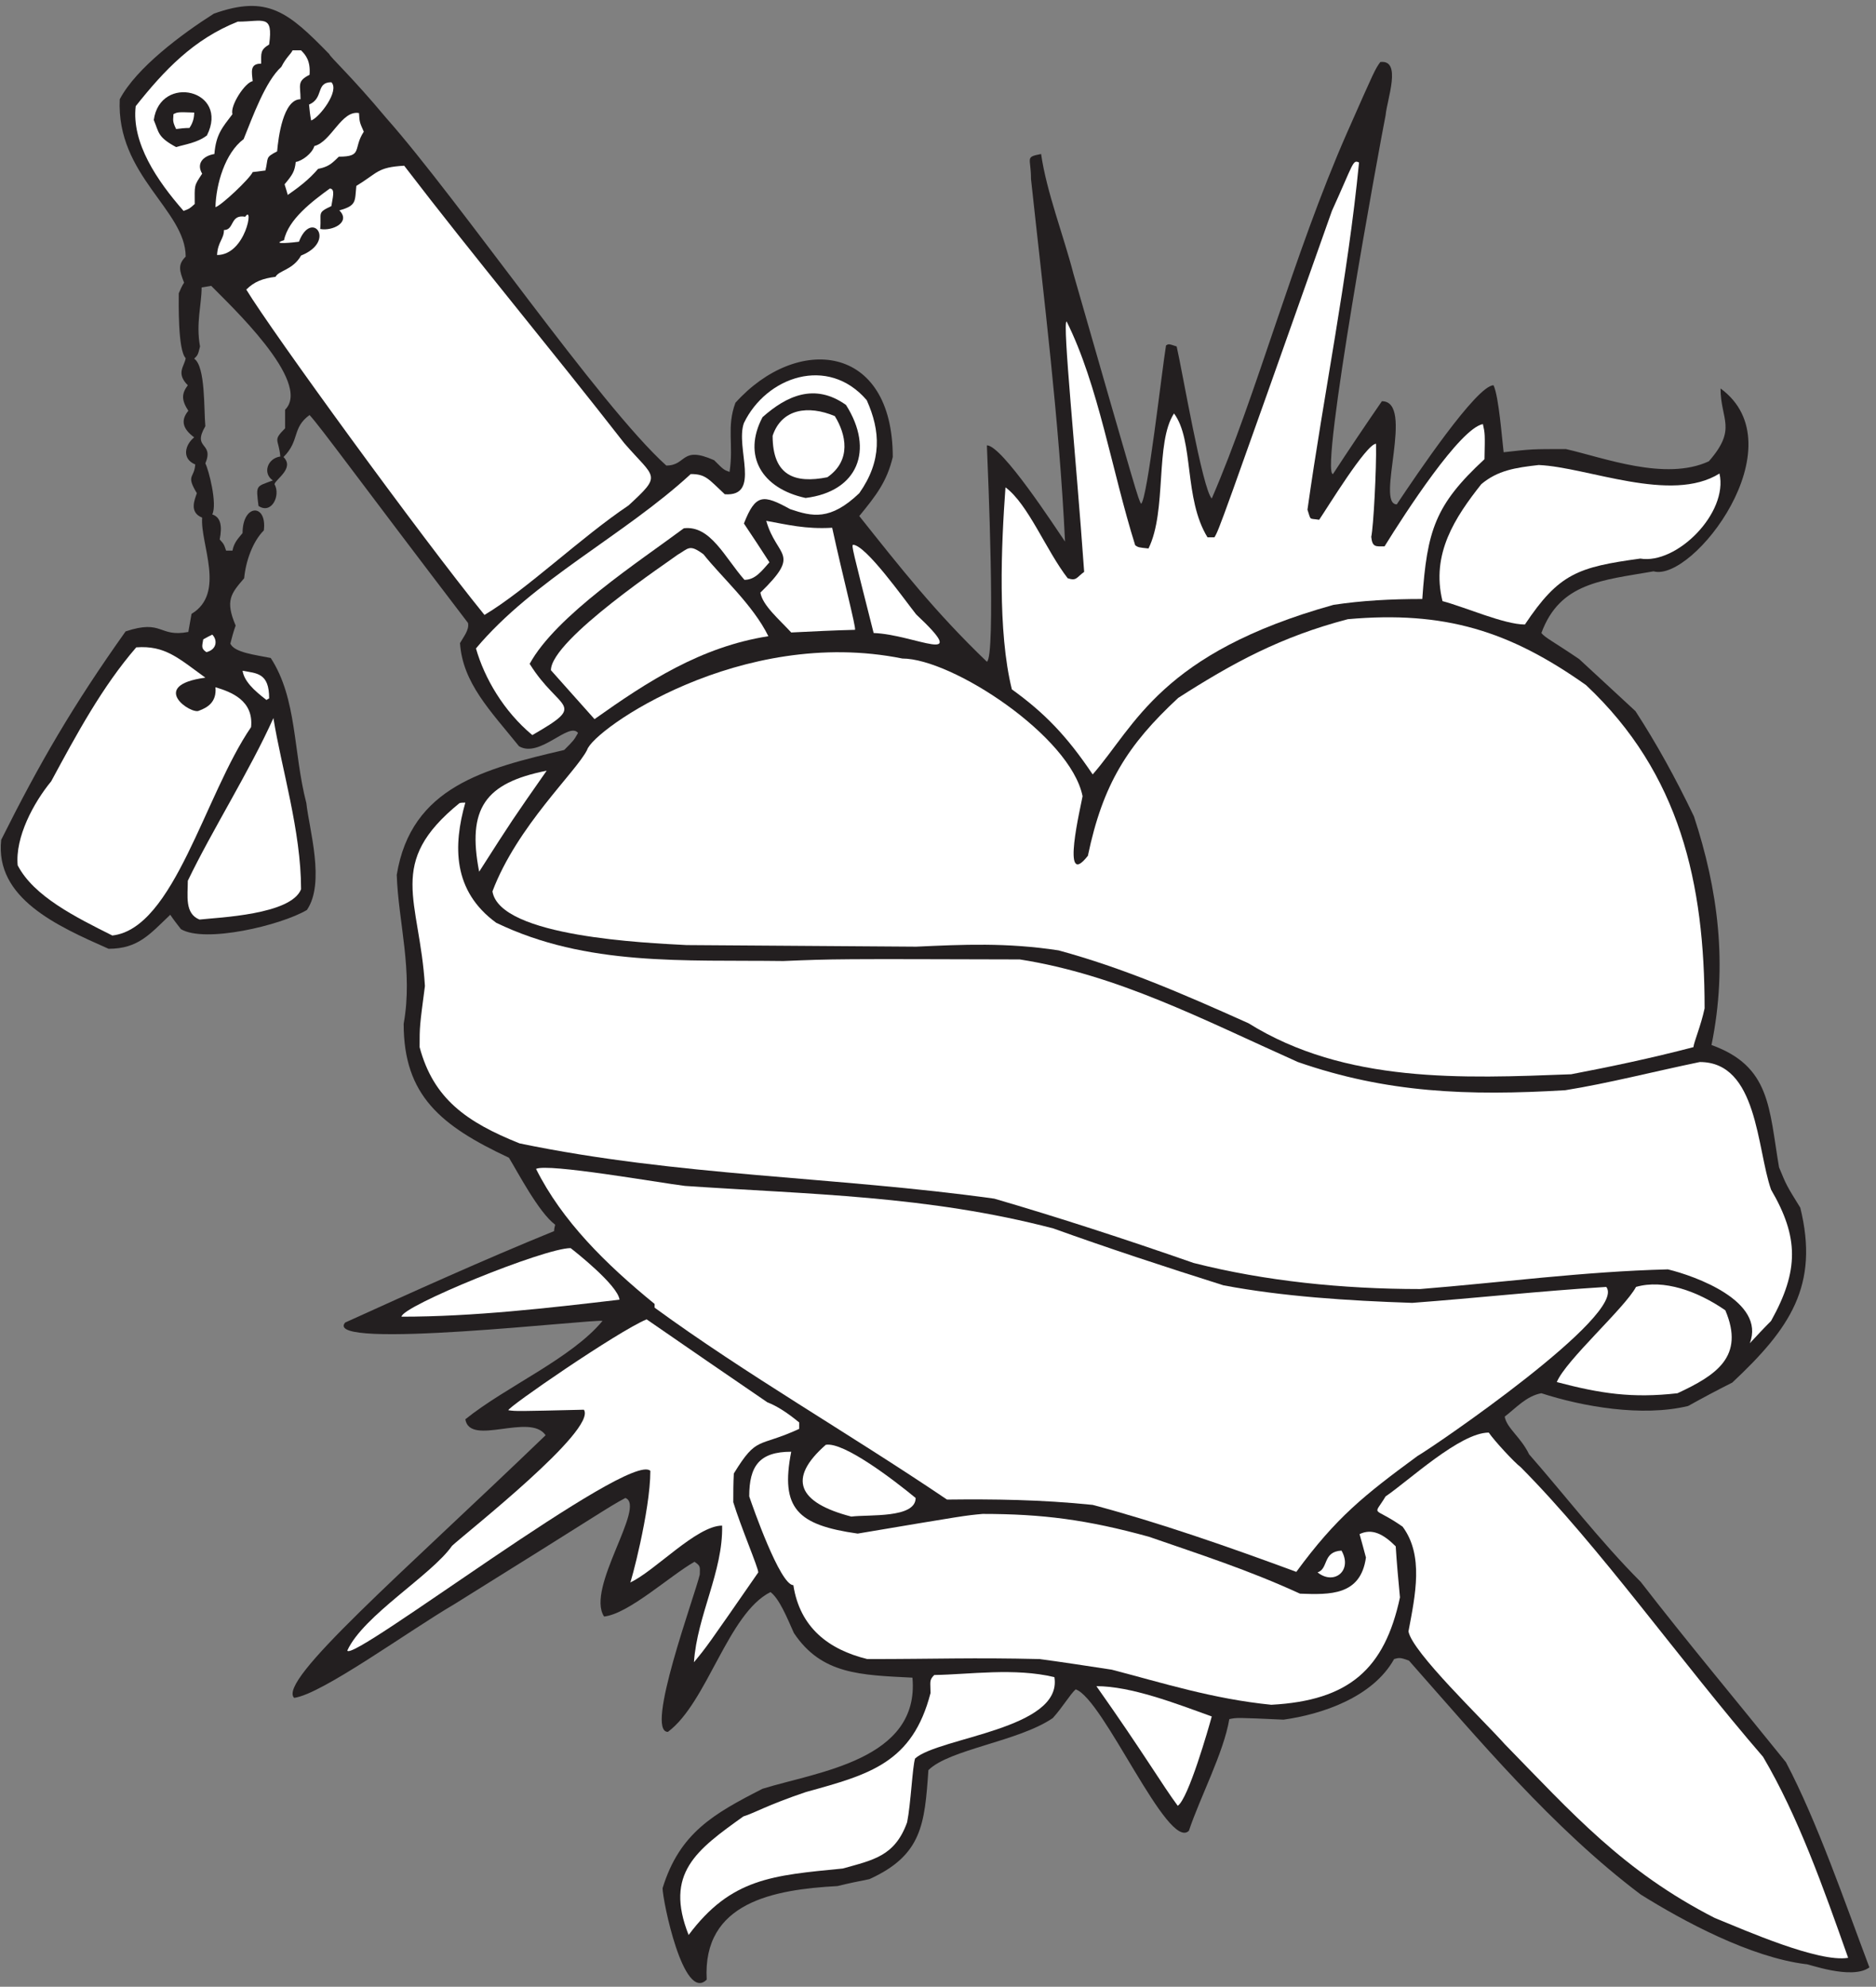 <?xml version="1.0" encoding="UTF-8" standalone="no"?>
<svg
   xmlns:dc="http://purl.org/dc/elements/1.1/"
   xmlns:cc="http://creativecommons.org/ns#"
   xmlns:rdf="http://www.w3.org/1999/02/22-rdf-syntax-ns#"
   xmlns:svg="http://www.w3.org/2000/svg"
   xmlns="http://www.w3.org/2000/svg"
   viewBox="0 0 338.667 358.667"
   height="358.667"
   width="338.667"
   xml:space="preserve"
   id="svg2"
   version="1.1"><rect x="0" y="0" width="338.667" height="358.667" fill="#808080" stroke="none"/><defs
     id="defs6" /><g
     transform="matrix(1.333,0,0,-1.333,0,358.667)"
     id="g10"><g
       transform="scale(0.1)"
       id="g12"><path
         id="path14"
         style="fill:#231f20;fill-opacity:1;fill-rule:nonzero;stroke:none"
         d="m 897.313,133.445 c 23.039,74.887 69.117,100.805 135.357,134.653 74.16,23.035 213.12,38.875 203.04,150.476 -70.56,3.594 -123.12,4.317 -160.56,60.481 -9.36,20.879 -19.44,46.074 -31.68,55.437 -57.595,-28.801 -85.677,-149.765 -138.958,-189.363 -31.707,0.008 36.504,184.434 43.203,213.125 0,10.027 1.711,11.336 -7.203,17.273 -33.836,-19.433 -89.282,-70.554 -122.403,-74.16 -25.199,38.164 57.606,149.766 28.805,160.567 C 820.273,647.527 820.992,646.094 615.074,517.93 552.777,481.477 436.02,396.172 398.355,391.211 375.313,414.25 543.793,558.977 738.91,746.895 c -21.066,30.988 -102.488,-15.801 -108.719,21.601 55.446,44.641 143.282,82.07 185.762,133.192 -6.851,3.429 -381.324,-40.458 -348.48,-2.157 92.16,41.758 185.757,84.239 282.961,123.839 0,2.88 0.718,5.76 1.441,8.64 -22.324,16.56 -51.121,72.01 -62.641,90.72 -92.164,43.2 -142.558,84.24 -142.558,181.44 12.957,71.28 -7.203,137.52 -9.363,201.6 19.441,119.52 119.519,144 226.796,169.2 12.961,12.96 12.961,12.96 18.723,23.04 -12.242,15.84 -51.84,-34.56 -79.922,-18 -38.879,48.24 -76.316,85.68 -79.918,139.68 4.321,7.92 12.961,18 10.801,27.36 -150.48,197.28 -198.719,264.24 -214.559,281.52 -24.234,-17.62 -12.757,-34.36 -35.281,-56.88 15.117,-15.12 -10.082,-29.52 -12.238,-36.72 8.723,-15.07 -3.781,-41.4 -21.602,-29.52 -3.597,28.8 -3.597,25.92 19.438,34.56 -14.125,9.42 -7.524,29.89 10.082,32.4 -2.16,24.48 -10.801,20.88 6.48,38.16 0,8.64 0,17.28 0,25.2 37.442,37.44 -76.316,143.28 -100.078,167.76 -4.32,-0.72 -8.64,-1.44 -12.965,-2.16 0,-23.04 -7.918,-48.96 -2.156,-79.92 -2.883,-11.52 -2.883,-11.52 -7.922,-16.56 15.504,-10.34 13.016,-69.82 15.117,-91.44 -18.414,-31.57 12.297,-21.07 0,-50.4 4.325,-7.92 16.563,-54.72 9.364,-69.12 11.519,-3.6 13.679,-15.84 10.082,-33.84 5.758,-6.48 5.758,-6.48 8.636,-15.12 2.879,0 5.762,0 8.645,0 2.156,11.52 8.637,17.28 13.676,23.76 0,39.79 33.414,40.48 28.801,3.6 -15.122,-15.12 -24.481,-41.76 -26.637,-64.8 -18.004,-20.88 -25.926,-30.24 -11.528,-64.08 -2.875,-7.92 -5.039,-15.84 -7.195,-24.48 5.762,-12.24 33.84,-15.12 54.723,-19.44 35.996,-55.44 30.238,-127.44 48.234,-196.56 3.602,-34.56 25.926,-108 0.727,-144.72 -35.285,-20.87 -138.242,-45.36 -170.649,-25.91 -5.039,6.47 -10.078,12.95 -14.398,19.43 -27.36,-25.92 -43.195,-46.08 -83.52,-46.08 -69.84,30.96 -154.078,68.4 -145.437,147.6 51.844,103.69 96.75,181.34 168.48,282.24 50.809,16.94 44.532,-8.49 84.961,-0.72 1.442,8.64 2.879,16.56 4.321,24.48 46.796,28.09 11.519,95.04 14.398,130.32 -18,7.2 -10.082,24.48 -7.199,33.12 -15.117,25.2 -3.602,19.44 -2.16,38.88 -18.832,7.85 -13.735,26.89 -1.442,36.72 -16.562,12.24 -18.004,23.76 -7.918,36 -9.359,14.4 -9.359,23.05 -0.722,34.56 -16.559,16.56 -4.317,25.92 -2.875,36.72 -10.801,10.8 -9.364,76.32 -9.364,87.84 2.16,5.04 4.317,10.08 7.2,14.4 -6.481,16.56 -8.637,24.48 2.164,35.28 0,63.07 -94.192,110.05 -89.286,213.12 22.321,42.48 84.239,88.56 127.442,115.92 72.722,25.92 100.801,2.16 156.242,-54.72 2.156,-5.04 29.516,-29.52 77.035,-86.4 99.414,-112.09 288.805,-389.11 379.445,-470.88 28.079,0 19.438,27.36 64.797,7.21 12.961,-12.97 12.961,-12.97 20.879,-15.85 5.762,37.44 -4.32,60.48 7.922,93.6 83.517,92.88 213.117,80.64 213.117,-73.44 -7.92,-33.12 -22.32,-51.83 -45.36,-79.92 56.17,-70.56 102.97,-130.32 172.81,-197.28 12.23,5.76 1.43,259.2 0,293.04 20.59,0 92.25,-110.56 105.84,-130.32 -7.93,165.6 -28.81,330.48 -46.09,491.04 0,29.52 -8.63,29.52 13.68,33.84 7.34,-51.35 30.61,-110.94 43.93,-162.72 87.12,-303.12 87.12,-303.12 91.43,-311.04 8.65,5.76 28.08,180 33.84,214.56 3.6,2.16 3.6,2.16 14.4,-1.44 7.14,-30.34 34.86,-193.26 47.52,-205.92 61.07,140.74 110.55,330.17 182.89,494.64 38.15,86.4 38.15,86.4 45.36,96.48 29.57,3.7 9.13,-50.68 7.2,-72 -7.4,-36.95 -89.85,-486 -71.29,-486 21.61,33.12 43.92,66.24 66.25,98.64 45.14,0 -9.14,-139.68 20.15,-139.68 25.15,37.72 108.23,161.28 131.05,161.28 7.2,-15.12 11.51,-73.44 13.68,-90.71 38.15,4.31 38.15,4.31 84.24,4.31 51.11,-11.52 134.63,-43.92 193.68,-16.56 38.88,44.45 15.84,56.16 15.84,98.64 105.26,-77.07 -37.24,-262.5 -90.73,-247.68 -69.84,-12.24 -126.71,-15.12 -151.92,-83.52 5.04,-6.48 17.29,-12.24 51.12,-35.28 25.2,-23.04 50.41,-46.8 76.32,-70.56 28.08,-43.2 54.01,-90 79.2,-142.56 32.41,-98.64 46.09,-200.16 23.76,-309.6 79.92,-28.8 77.77,-84.96 91.45,-165.6 10.07,-24.48 10.07,-24.48 28.79,-54.72 25.92,-105.116 -13.68,-163.441 -92.15,-236.874 -20.17,-10.078 -40.32,-20.879 -59.77,-31.68 -62.64,-15.129 -143.28,-0.726 -198.72,17.274 -20.16,-3.594 -34.56,-20.157 -49.68,-31.68 2.89,-15.84 21.6,-27.363 33.12,-51.121 46.8,-53.274 96.48,-118.078 151.2,-172.793 61.2,-79.199 128.16,-159.121 196.56,-244.082 42.48,-80.649 79.92,-190.078 113.04,-277.922 -23.91,-17.793 -85.6,5.848 -85.67,4.316 -75.61,9.367 -166.32,58.32 -223.93,94.325 -119.51,90 -221.04,211.683 -313.92,316.796 -12.96,5.039 -14.4,3.606 -20.15,2.161 -28.81,-51.836 -97.92,-74.883 -149.77,-82.082 -63.36,2.882 -63.36,2.882 -73.43,0.726 -7.57,-45.344 -39.65,-105.976 -54.72,-151.203 -28.39,-28.391 -115.68,178.957 -153.36,191.523 -7.93,-7.207 -17.29,-23.757 -30.97,-38.886 -46.24,-31.7 -140.19,-42.266 -168.48,-70.555 -5.04,-73.438 -8.64,-115.195 -79.92,-147.602 -14.4,-2.878 -28.8,-5.757 -43.19,-9.363 C 1047.78,131.57 951.25,114.473 957.07,9.609 925.602,-21.855 897.313,117.273 897.313,133.445 v 0" /><path
         id="path16"
         style="fill:#ffffff;fill-opacity:1;fill-rule:nonzero;stroke:none"
         d="m 2322.19,93.137 c -123.84,63.359 -192.96,141.836 -284.4,235.437 -29.52,33.114 -125.28,124.563 -130.32,152.637 9.37,49.68 20.88,102.961 -7.92,141.836 -41.03,28.808 -40.32,12.246 -23.03,41.047 30.95,20.879 100.79,86.394 139.67,86.394 7.92,-11.511 34.56,-40.312 43.2,-46.797 106.76,-107.421 214.63,-260.644 328.32,-392.402 47.52,-80.637 81.36,-176.394 115.2,-272.156 -40.12,-6.691 -139.88,37.43 -180.72,54.004 v 0" /><path
         id="path18"
         style="fill:#ffffff;fill-opacity:1;fill-rule:nonzero;stroke:none"
         d="m 932.594,70.09 c -33.121,83.523 10.801,115.203 74.156,160.562 14.4,4.321 31.68,15.118 84.96,33.118 86.4,23.757 144,39.601 168.49,133.925 0,15.118 -2.17,17.278 5.03,24.473 47.52,0.723 108.73,10.09 162.72,-2.879 11.52,-70.559 -156.24,-81.359 -188.64,-110.156 -3.6,-10.801 -5.76,-61.203 -10.8,-86.399 -16.56,-46.086 -46.08,-51.125 -87.12,-62.644 -95.04,-9.36 -151.195,-12.961 -208.796,-90 v 0" /><path
         id="path20"
         style="fill:#ffffff;fill-opacity:1;fill-rule:nonzero;stroke:none"
         d="m 1594.99,245.051 c -20.88,28.086 -46.07,71.277 -110.15,162 46.79,0 106.55,-23.035 156.23,-41.035 -4.31,-15.84 -31.68,-111.602 -46.08,-120.965 v 0" /><path
         id="path22"
         style="fill:#ffffff;fill-opacity:1;fill-rule:nonzero;stroke:none"
         d="m 1721.71,381.855 c -79.2,7.918 -146.87,29.512 -216,47.52 -33.11,5.039 -65.51,10.078 -97.92,14.395 -91.43,2.16 -138.24,0 -233.28,0 -52.55,12.89 -91.27,42.839 -100.08,100.078 -18,0 -55.43,107.285 -59.76,120.246 0,41.035 13.69,60.476 56.88,60.476 -15.12,-77.043 8.65,-99.355 90,-110.879 145.44,24.485 145.44,24.485 169.2,26.641 81.36,0 141.85,-7.918 225.36,-30.957 68.4,-23.762 133.92,-44.648 204.49,-77.039 40.31,-1.445 82.08,-2.883 89.28,48.953 -2.89,10.801 -5.77,21.602 -8.65,31.68 16.56,7.922 31.68,0.722 48.97,-16.551 1.43,-23.047 3.59,-46.086 5.76,-69.121 -20.77,-96.914 -68.81,-139.746 -174.25,-145.442 v 0" /><path
         id="path24"
         style="fill:#ffffff;fill-opacity:1;fill-rule:nonzero;stroke:none"
         d="m 939.797,439.453 c 4.312,63.36 39.598,123.113 38.156,185.039 -34.558,0 -91.437,-61.926 -124.558,-77.043 0,-4.312 27.359,96.692 27.359,151.203 -27.895,27.891 -404.555,-260.906 -410.402,-243.359 21.714,47.637 113.828,101.863 141.839,141.836 19.786,18.371 196.649,157.187 178.563,184.328 -91.441,-2.168 -91.441,-2.168 -102.242,-0.727 -2.875,2.844 148.324,106.997 187.203,123.118 53.996,-37.43 108.719,-74.871 163.435,-112.317 12.96,-5.035 26.64,-13.679 43.21,-27.359 0,-2.883 0,-5.766 0,-8.645 -56.17,-25.918 -56.89,-8.632 -88.567,-60.476 -0.723,-12.961 -0.723,-25.918 -0.723,-38.879 10.08,-33.125 33.84,-88.567 33.84,-95.039 -69.84,-100.801 -69.84,-100.801 -87.113,-121.68 v 0" /><path
         id="path26"
         style="fill:#ffffff;fill-opacity:1;fill-rule:nonzero;stroke:none"
         d="m 1784.36,561.133 c 15.11,5.039 6.47,28.078 32.4,29.519 15.39,-26.941 -9.97,-47.468 -32.4,-29.519 v 0" /><path
         id="path28"
         style="fill:#ffffff;fill-opacity:1;fill-rule:nonzero;stroke:none"
         d="m 1755.56,561.855 c -91.45,33.836 -186.49,66.954 -275.76,90.711 -70.57,7.207 -133.93,7.922 -197.29,7.207 -133.2,90 -272.88,169.915 -395.994,259.915 0,2.167 0,3.605 0,5.039 -66.243,54.003 -125.286,112.323 -160.563,182.883 15.84,7.92 166.317,-18.72 201.602,-23.04 168.485,-11.52 328.325,-12.96 498.965,-57.6 72,-25.92 150.47,-51.841 230.39,-77.036 79.93,-15.121 168.48,-20.879 255.6,-23.762 87.12,6.484 170.64,15.84 262.8,21.601 29.53,-36.718 -234,-216.718 -255.59,-228.964 -72.74,-53.477 -110.23,-83.399 -164.16,-156.954 v 0" /><path
         id="path30"
         style="fill:#ffffff;fill-opacity:1;fill-rule:nonzero;stroke:none"
         d="m 1152.91,636.73 c -72,18.719 -87.12,51.122 -34.55,97.208 24.47,4.316 92.87,-48.247 121.68,-72.004 0,-27.879 -63.63,-22.188 -87.13,-25.204 v 0" /><path
         id="path32"
         style="fill:#ffffff;fill-opacity:1;fill-rule:nonzero;stroke:none"
         d="m 2108.35,818.887 c 11.95,29.297 92.22,100.488 107.29,128.886 37.43,10.801 83.51,-5.761 120.95,-31.679 26.64,-62.649 -12.23,-87.84 -64.79,-112.324 -61.49,-7.02 -104.32,-0.438 -163.45,15.117 v 0" /><path
         id="path34"
         style="fill:#ffffff;fill-opacity:1;fill-rule:nonzero;stroke:none"
         d="m 2369.72,871.457 c 21.91,56.988 -74.53,91.297 -110.89,100.074 -114.47,-2.879 -226.8,-17.996 -335.52,-26.636 -105.12,0 -210.24,10.796 -306.72,35.281 -92.88,32.394 -183.6,61.914 -270,87.124 -216.11,30.12 -428.145,30.26 -642.957,74.87 -72,28.8 -116.641,60.49 -135.363,130.32 0,28.08 0,28.08 7.203,82.8 -7.203,118.08 -53.282,166.32 46.797,247.68 2.164,0.72 5.043,0.72 7.921,0.72 -16.558,-58.32 -17.281,-119.52 41.762,-162.72 122.676,-59.22 254.453,-50.07 388.797,-51.84 69.84,2.88 69.84,2.88 320.4,2.16 132.48,-20.88 246.24,-80.64 376.56,-138.95 120.24,-41.77 229.68,-46.09 362.17,-38.17 58.31,9.37 119.51,25.21 182.15,38.17 78.48,0 77.04,-117.37 96.49,-172.81 37.44,-64.08 38.15,-109.44 0,-177.842 -10.08,-10.079 -19.45,-20.157 -28.8,-30.231 v 0" /><path
         id="path36"
         style="fill:#ffffff;fill-opacity:1;fill-rule:nonzero;stroke:none"
         d="m 543.793,907.449 c 0,14.035 193.031,92.881 228.961,92.881 5.758,-4.314 64.078,-50.396 66.242,-69.842 C 742.297,919.07 640.898,907.449 543.793,907.449 v 0" /><path
         id="path38"
         style="fill:#ffffff;fill-opacity:1;fill-rule:nonzero;stroke:none"
         d="m 1690.75,1304.89 c -91.43,41.04 -169.92,74.88 -257.04,98.64 -70.56,10.8 -129.6,7.92 -192.96,5.04 -103.68,0.72 -207.36,1.44 -311.039,2.16 -52.559,2.88 -252.719,10.8 -262.797,72.72 33.328,88.27 113.356,161.9 128.16,191.52 8.403,27.86 208.586,167.92 426.956,123.84 67.13,0 227.81,-105.1 244.08,-186.47 -2.03,-12.46 -30.34,-128.92 7.2,-80.65 20.17,96.48 53.28,149.76 122.4,213.84 74.17,47.52 138.96,82.8 229.68,106.56 131,11.64 218.99,-15.91 322.56,-89.28 127.61,-119.92 160.57,-268.67 160.57,-437.76 -5.04,-23.76 -14.41,-45.36 -15.13,-52.56 -57.6,-15.11 -113.04,-26.64 -165.6,-36.72 -146.93,-5.65 -305.71,-12.67 -437.04,69.12 v 0" /><path
         id="path40"
         style="fill:#ffffff;fill-opacity:1;fill-rule:nonzero;stroke:none"
         d="m 152.113,1423.69 c -50.398,25.2 -106.562,53.28 -128.16,95.04 -3.602,38.16 21.598,84.96 45.359,113.76 34.559,64.08 69.121,128.16 115.2,181.44 38.883,2.88 56.879,-14.4 93.597,-41.04 -78.418,-10.59 -18.535,-50.55 -8.605,-44.73 11.242,4.16 24.172,11.45 22.289,31.77 21.602,-6.48 51.84,-18 48.242,-54 -62.769,-91.57 -104.062,-272.67 -187.922,-282.24 v 0" /><path
         id="path42"
         style="fill:#ffffff;fill-opacity:1;fill-rule:nonzero;stroke:none"
         d="m 270.191,1445.29 c -20.328,8.13 -15.839,32.44 -15.839,52.56 32.668,67.98 84.246,149.63 115.921,220.32 10.801,-67.68 37.442,-152.64 37.442,-231.84 -13.684,-34.56 -111.602,-38.15 -137.524,-41.04 v 0" /><path
         id="path44"
         style="fill:#ffffff;fill-opacity:1;fill-rule:nonzero;stroke:none"
         d="m 648.91,1510.09 c -16.555,85.68 7.922,120.24 91.442,136.8 -46.797,-66.96 -46.797,-66.96 -91.442,-136.8 v 0" /><path
         id="path46"
         style="fill:#ffffff;fill-opacity:1;fill-rule:nonzero;stroke:none"
         d="m 1479.8,1641.85 c -35.29,52.56 -65.52,83.52 -109.45,115.2 -19.44,78.48 -14.39,195.12 -8.64,273.6 30.97,-23.04 54.73,-84.96 84.25,-123.12 12.19,-4.07 11.87,1.18 22.31,8.64 -11.33,160 -29.77,339.12 -23.76,339.12 43.2,-86.4 61.2,-202.32 92.88,-303.12 4.32,-2.88 4.32,-2.88 18,-4.32 25.21,51.12 8.64,143.28 34.56,182.88 27.36,-36.71 12.96,-115.2 45.36,-167.76 2.88,0 5.76,0 9.36,0 6.48,10.8 6.48,10.8 159.12,442.08 29.52,64.81 28.09,69.84 36.72,65.52 -15.12,-155.52 -47.52,-311.76 -69.83,-470.16 5.08,-15.28 1.57,-11.3 15.84,-13.68 10.47,15.25 63.94,102.96 77.03,102.96 0.73,-34.56 -3.6,-113.76 -6.48,-126 1.45,-14.47 6.12,-12.96 18,-12.96 28.08,45.36 102.24,159.84 133.2,165.6 2.88,-12.96 2.88,-12.96 2.16,-47.52 -66.95,-61.92 -77.75,-96.48 -84.24,-189.36 -43.2,0 -82.08,-2.16 -120.23,-7.92 -234.19,-65.45 -268.41,-163.64 -326.16,-229.68 v 0" /><path
         id="path48"
         style="fill:#ffffff;fill-opacity:1;fill-rule:nonzero;stroke:none"
         d="m 720.914,1695.13 c -38.883,32.4 -64.801,77.04 -76.32,117.36 77.761,92.88 200.156,152.64 290.879,236.16 20.164,0 23.761,-6.48 46.082,-27.36 49.705,-3.58 13.968,63.14 25.915,96.48 30.24,62.64 113.76,92.16 166.32,30.96 18.73,-41.76 20.88,-82.08 -10.08,-126 -39.29,-37.56 -63.73,-31.72 -93.6,-21.6 -36.72,20.16 -46.8,20.88 -62.64,-19.44 11.53,-17.28 23.04,-34.56 34.56,-52.56 -10.8,-12.24 -19.44,-23.76 -33.84,-23.76 -26.635,30.24 -46.077,74.16 -82.077,69.84 -60.554,-45.09 -173.207,-118.34 -208.8,-183.6 40.32,-64.8 79.917,-52.56 3.601,-96.48 v 0" /><path
         id="path50"
         style="fill:#ffffff;fill-opacity:1;fill-rule:nonzero;stroke:none"
         d="m 805.152,1716.73 c -20.164,22.32 -39.601,44.64 -59.039,66.24 0,41.76 163.438,149.76 171.36,156.24 15.121,8.64 15.84,15.12 35.281,0.72 24.476,-30.96 66.956,-68.4 87.836,-110.88 -91.442,-14.4 -163.438,-61.2 -235.438,-112.32 v 0" /><path
         id="path52"
         style="fill:#ffffff;fill-opacity:1;fill-rule:nonzero;stroke:none"
         d="m 360.914,1742.65 c -18.004,13.68 -30.238,25.92 -32.402,39.6 19.441,-3.6 36,-2.88 36,-37.44 -1.442,-0.72 -2.879,-1.44 -3.598,-2.16 v 0" /><path
         id="path54"
         style="fill:#ffffff;fill-opacity:1;fill-rule:nonzero;stroke:none"
         d="m 279.551,1807.45 c -7.438,4.96 -5.863,7.99 -4.317,17.28 3.598,2.16 7.918,4.32 12.239,6.48 7.199,-7.19 6.48,-20.16 -7.922,-23.76 v 0" /><path
         id="path56"
         style="fill:#ffffff;fill-opacity:1;fill-rule:nonzero;stroke:none"
         d="m 1183.15,1833.37 c -29.52,116.64 -29.52,116.64 -28.08,119.52 17.29,0 69.13,-73.44 85.68,-94.32 76.63,-71.87 -1.87,-27.26 -57.6,-25.2 v 0" /><path
         id="path58"
         style="fill:#ffffff;fill-opacity:1;fill-rule:nonzero;stroke:none"
         d="m 1071.55,1834.09 c -16.56,18 -38.88,36.72 -41.75,54 56.15,54.72 22.31,46.8 7.91,97.2 28.08,-5.04 53.28,-11.52 89.28,-9.36 15.12,-69.12 32.4,-134.64 30.96,-138.24 -28.8,-0.72 -57.6,-2.16 -86.4,-3.6 v 0" /><path
         id="path60"
         style="fill:#ffffff;fill-opacity:1;fill-rule:nonzero;stroke:none"
         d="m 1953.55,1876.57 c -15.84,64.08 17.28,113.76 52.56,158.4 22.33,18.72 46.08,22.32 77.77,25.92 66.24,-2.88 179.27,-52.56 244.79,-11.52 12.06,-53.57 -57.99,-123.44 -107.28,-115.2 -84.24,-11.52 -110.16,-20.15 -156.23,-89.28 -28,0 -81.02,23.57 -111.61,31.68 v 0" /><path
         id="path62"
         style="fill:#ffffff;fill-opacity:1;fill-rule:nonzero;stroke:none"
         d="m 656.113,1857.85 c -86.687,106.74 -288.297,384.06 -322.558,440.64 10.797,10.8 22.32,15.12 39.597,17.28 4.321,8.64 23.762,9.36 34.563,28.8 48.695,19.48 14.105,63.32 -2.879,18.72 -5.211,-0.8 -40.527,-4.62 -20.164,2.16 5.762,28.08 38.16,52.56 61.922,69.84 8.051,0 3.551,-13.54 2.16,-23.76 -20.16,-9.36 -12.961,-8.64 -15.121,-30.96 16.211,-3.24 42.094,9.02 25.918,25.2 23.762,6.48 20.883,12.24 23.043,33.12 29.519,18 28.051,25.2 64.769,27.36 95.25,-124.37 198.395,-247.82 298.11,-375.84 41.757,-48.24 51.84,-41.76 5.757,-84.24 -64.8,-43.46 -138.226,-114.37 -195.117,-148.32 v 0" /><path
         id="path64"
         style="fill:#231f20;fill-opacity:1;fill-rule:nonzero;stroke:none"
         d="m 1090.99,2016.25 c -59.76,12.96 -85.68,57.6 -58.32,109.44 32.4,28.8 70.56,46.8 113.04,16.56 38.88,-61.2 15.84,-117.36 -54.72,-126 v 0" /><path
         id="path66"
         style="fill:#ffffff;fill-opacity:1;fill-rule:nonzero;stroke:none"
         d="m 1046.35,2100.49 c 12.24,36.72 48.24,41.76 84.24,26.64 15.12,-24.48 23.04,-59.75 -10.08,-82.8 -44.05,-8.81 -74.16,1.96 -74.16,56.16 v 0" /><path
         id="path68"
         style="fill:#ffffff;fill-opacity:1;fill-rule:nonzero;stroke:none"
         d="m 293.953,2345.29 c 0.942,17.85 9.36,21.67 9.36,33.84 14.402,0 7.917,21.6 28.8,18 11.871,17.81 1.055,-51.84 -38.16,-51.84 v 0" /><path
         id="path70"
         style="fill:#ffffff;fill-opacity:1;fill-rule:nonzero;stroke:none"
         d="m 248.594,2405.05 c -36,41.04 -70.563,92.16 -64.801,141.84 38.879,48.96 78.477,90.72 138.238,114.48 34.563,0 48.242,10.8 42.481,-30.96 -12.11,-7.27 -10.801,-11.62 -10.801,-25.92 -15.711,0 -12.703,-11.29 -11.52,-23.76 -10.078,-1.44 -30.961,-33.12 -27.355,-44.64 -13.684,-18 -22.32,-27.36 -24.484,-54 -15.61,-2.6 -24.704,-13.07 -16.559,-26.64 -11.523,-17.27 -10.082,-15.12 -10.082,-41.04 -7.195,-6.48 -7.195,-6.48 -15.117,-9.36 v 0" /><path
         id="path72"
         style="fill:#ffffff;fill-opacity:1;fill-rule:nonzero;stroke:none"
         d="m 291.793,2410.09 c 0.723,30.96 12.957,73.44 38.156,92.16 12.242,30.24 29.524,78.48 51.125,97.92 6.481,12.96 12.957,17.28 15.117,22.32 3.606,0 7.204,0 11.524,0 6.48,-6.48 12.961,-14.4 11.519,-33.12 -17.539,-8.76 -12.242,-14.01 -12.242,-33.12 -23.609,0 -30.105,-52.23 -31.679,-70.56 -16.559,-8.64 -11.52,-7.92 -15.84,-25.92 -5.762,-0.72 -11.52,-1.44 -17.282,-2.16 -3.597,-8.64 -42.48,-45.36 -50.398,-47.52 v 0" /><path
         id="path74"
         style="fill:#ffffff;fill-opacity:1;fill-rule:nonzero;stroke:none"
         d="m 389.711,2426.65 c -1.441,5.04 -2.879,10.08 -4.32,14.4 10.8,12.97 13.679,17.28 15.121,30.24 8.636,1.44 22.32,11.52 25.203,21.6 23.039,5.76 36.719,48.96 60.476,44.64 0.723,-12.24 0.723,-12.24 6.481,-25.2 -15.117,-23.04 -0.719,-33.84 -33.84,-33.84 -10.078,-10.08 -14.398,-13.68 -28.078,-16.56 -12.961,-15.12 -26.645,-25.2 -41.043,-35.28 v 0" /><path
         id="path76"
         style="fill:#231f20;fill-opacity:1;fill-rule:nonzero;stroke:none"
         d="m 238.512,2491.45 c -25.199,13.68 -23.039,19.44 -30.242,36.73 8.644,62.63 102.96,41.03 72.003,-20.89 -12.96,-10.08 -30.238,-12.24 -41.761,-15.84 v 0" /><path
         id="path78"
         style="fill:#ffffff;fill-opacity:1;fill-rule:nonzero;stroke:none"
         d="m 238.512,2515.93 c -5.758,11.52 -3.602,12.96 -3.602,20.16 5.766,2.88 5.766,2.88 28.082,2.16 0,-6.48 -1.437,-13.68 -6.476,-20.87 -6.481,0 -12.243,-0.73 -18.004,-1.45 v 0" /><path
         id="path80"
         style="fill:#ffffff;fill-opacity:1;fill-rule:nonzero;stroke:none"
         d="m 421.391,2527.45 c -1.442,7.2 -2.157,14.4 -2.879,21.6 20.426,8.59 8.699,30.24 30.242,30.24 11.519,-11.52 -15.844,-47.52 -27.363,-51.84 v 0" /></g></g></svg>